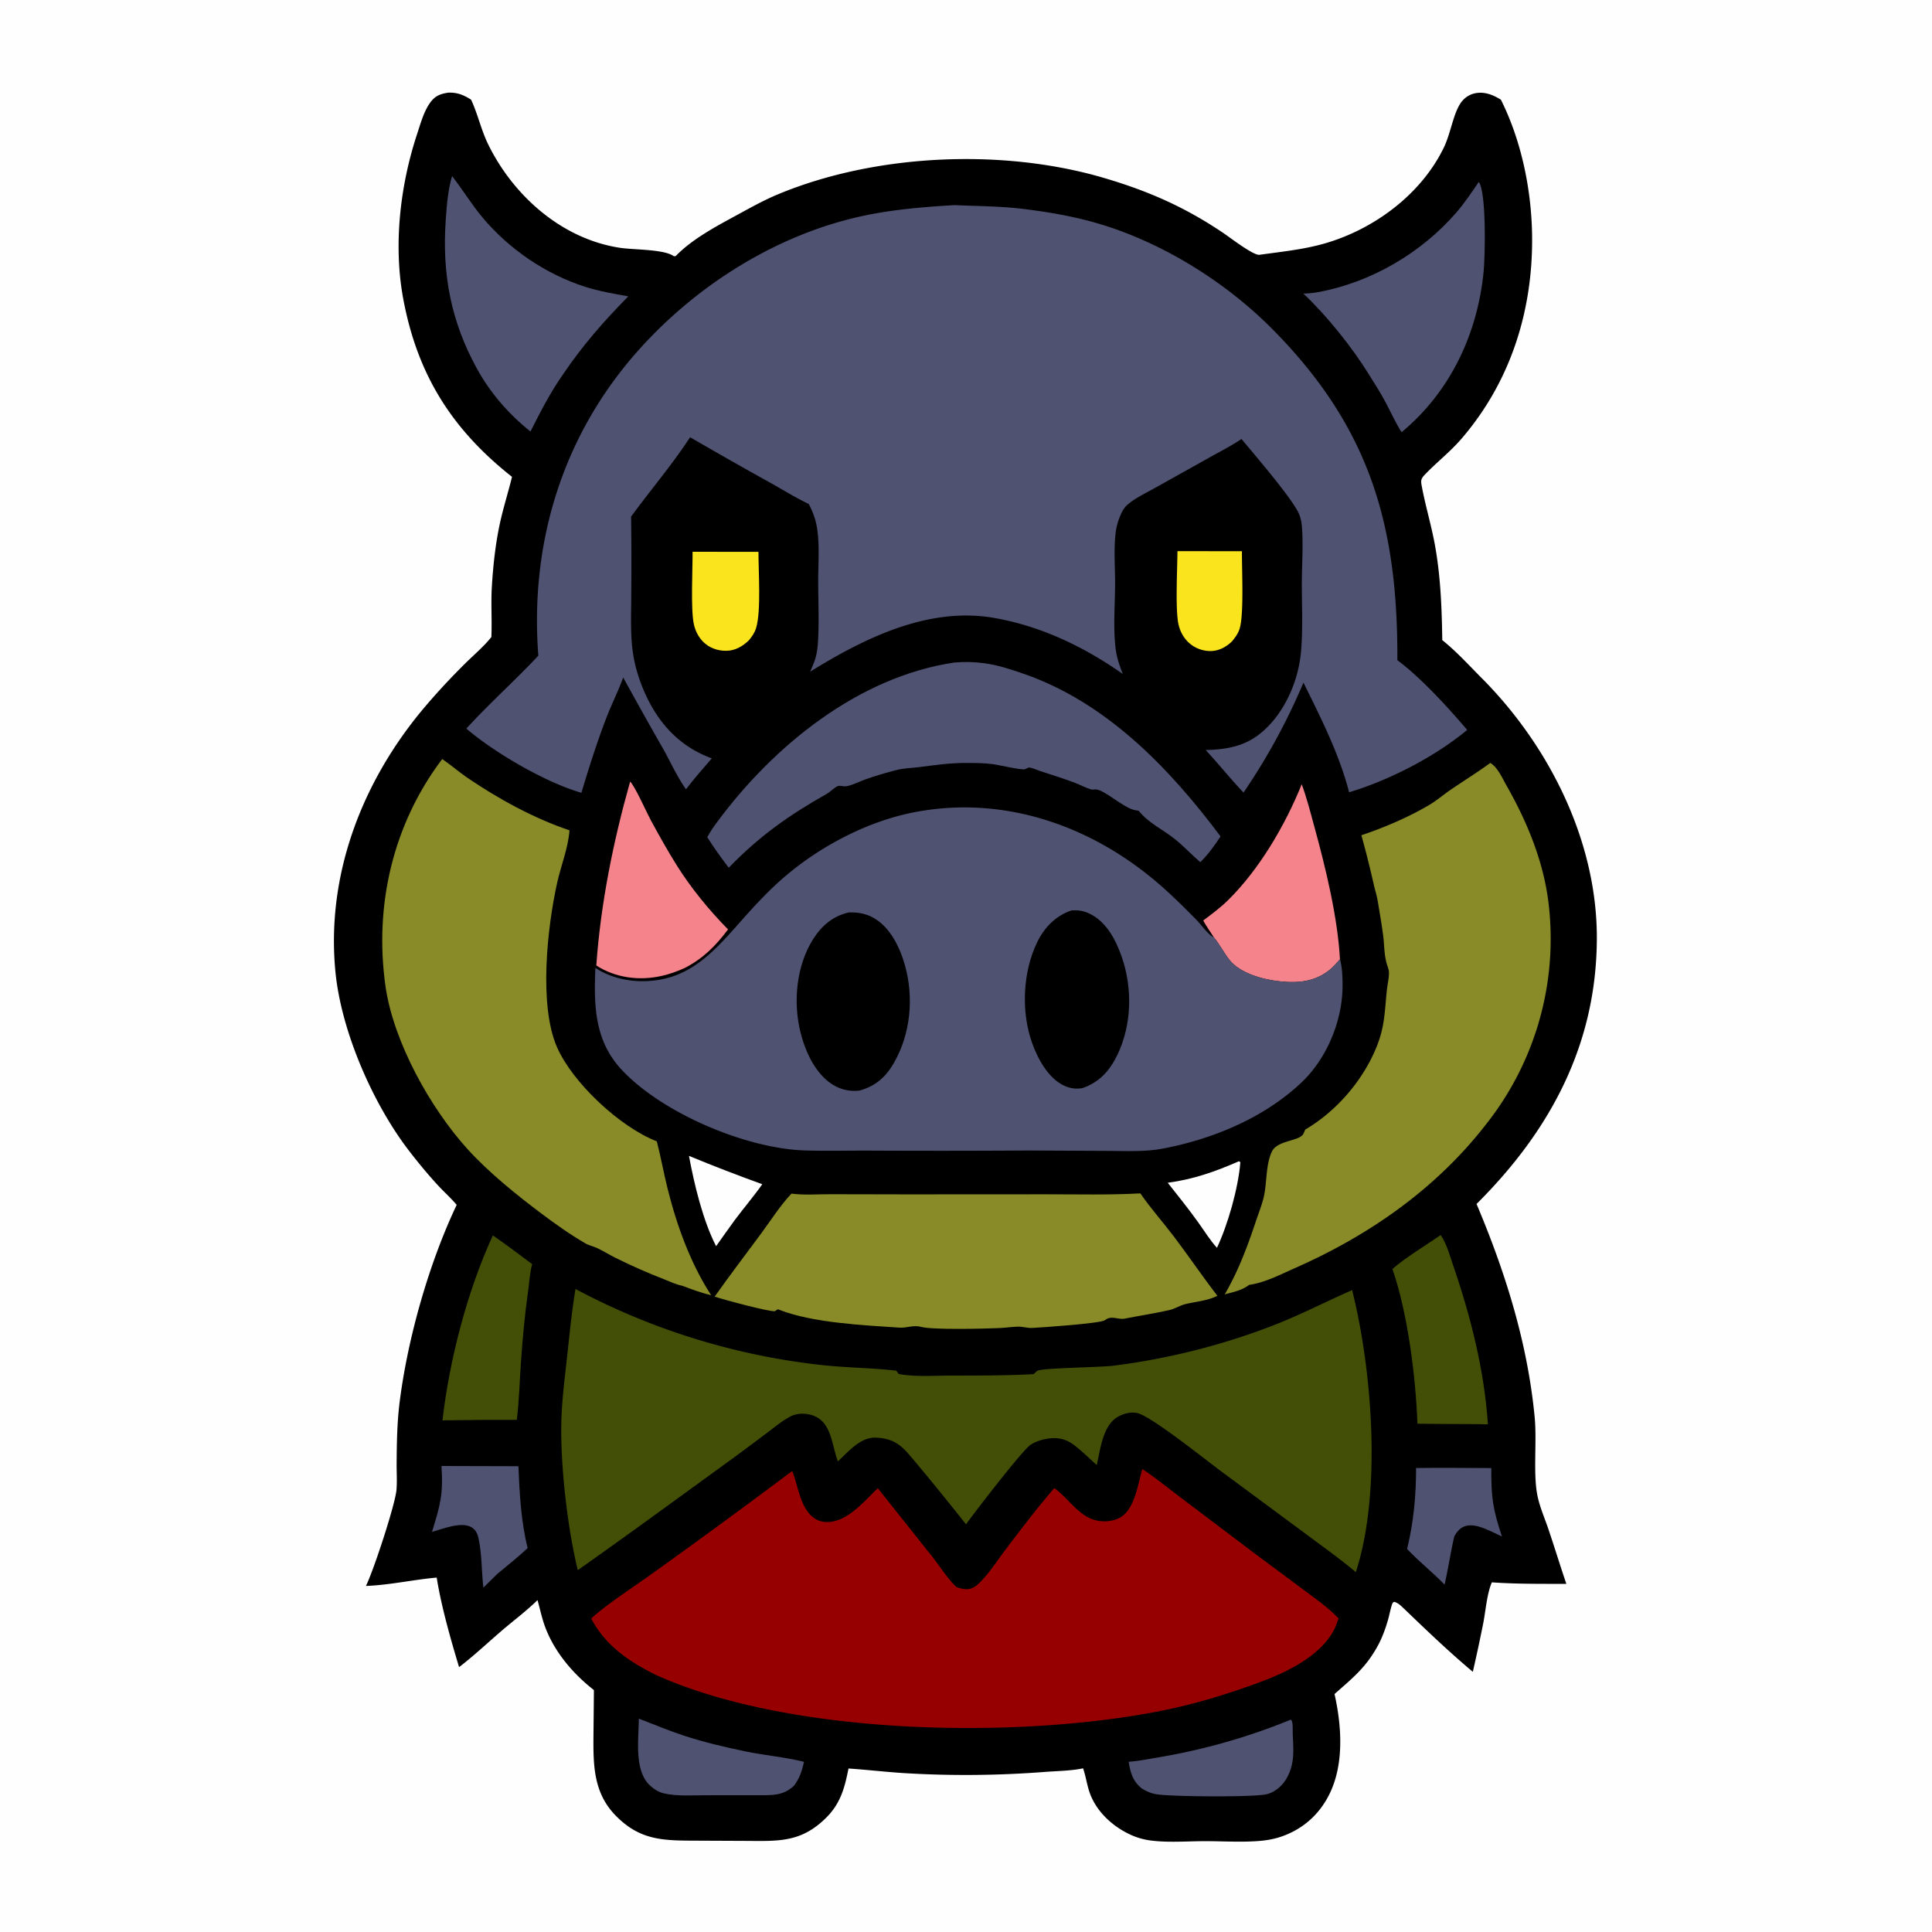 <svg version="1.1" xmlns="http://www.w3.org/2000/svg" style="display: block;" viewBox="0 0 2048 2048" width="1024" height="1024">
<path transform="translate(0,0)" fill="rgb(254,254,254)" d="M 0 0 L 2048 0 L 2048 2048 L 0 2048 L 0 0 z"/>
<path transform="translate(0,0)" fill="rgb(0,0,0)" d="M 475.179 98.2 C 484.838 97.894 491.377 100.637 499.36 105.629 C 506.569 121.096 510.068 137.936 517.608 153.267 C 544.456 207.856 595.863 253.48 657.482 262.723 C 671.283 264.794 701.378 264.189 712.705 270.609 C 714.99 271.905 713.547 271.613 716.235 271.489 C 733.296 253.802 758.247 240.424 779.743 228.749 C 794.151 220.923 809.007 212.545 824.11 206.225 C 927.566 162.929 1062.68 156.951 1170.22 188.619 C 1217.48 202.532 1256.34 219.633 1297.32 247.359 C 1304 251.874 1328.71 271 1335.12 270.097 C 1358.55 266.796 1381.95 264.548 1404.78 257.913 C 1456.9 242.769 1506.57 205.855 1530.52 156.417 C 1537.35 142.31 1540.03 123.588 1546.92 111.513 C 1550.45 105.318 1555.73 100.844 1562.73 99.103 C 1572.88 96.576 1582.54 100.379 1591.02 105.709 C 1613 149.591 1623.65 202.211 1624.1 251.114 C 1624.83 329.698 1601.17 404.536 1549.63 464.625 C 1536.72 479.672 1522.48 490.267 1509.69 503.918 C 1506.22 507.622 1506.11 509.785 1507.01 514.718 C 1510.86 535.73 1517.21 556.479 1521.06 577.608 C 1527.11 610.857 1528.39 644.864 1528.87 678.566 C 1543.95 690.6 1557.07 705.153 1570.66 718.794 C 1642.46 790.911 1693.11 892.031 1692.72 995.069 C 1692.3 1107.49 1643.24 1198.62 1565.2 1276.25 C 1595.85 1348.86 1619.29 1423.51 1626.82 1502.31 C 1629.27 1527.89 1625.09 1561.5 1629.62 1584.79 C 1631.98 1596.92 1637.09 1608.39 1641.06 1620.05 C 1647.72 1639.6 1653.72 1659.4 1660.4 1678.97 C 1634.01 1678.92 1607.78 1679.21 1581.44 1677.35 C 1576.34 1688.79 1574.79 1707.71 1572.4 1720.18 A 1761.88 1761.88 0 0 1 1561.25 1772.19 C 1536.44 1751.41 1512.15 1728.17 1488.83 1705.73 C 1485.6 1702.79 1482.2 1698.97 1477.83 1698.03 C 1477.36 1698.36 1476.78 1698.58 1476.4 1699.02 C 1475.16 1700.45 1472.4 1713.46 1471.59 1716.27 C 1468.97 1725.41 1465.72 1734.8 1461.24 1743.22 C 1448.61 1767.03 1434.41 1778.32 1414.65 1795.73 C 1422.28 1829.61 1424.98 1870.21 1409.14 1902.05 C 1398.23 1923.98 1380.45 1939.53 1357.09 1947.25 C 1350.11 1949.56 1342.88 1950.81 1335.57 1951.43 C 1316.57 1953.05 1296.67 1951.7 1277.58 1951.71 C 1258.49 1951.72 1238.04 1953.47 1219.15 1950.92 A 74.017 74.017 0 0 1 1195.41 1943.42 C 1177.13 1934.23 1160.94 1918.5 1154.58 1898.77 C 1152.13 1891.14 1150.98 1883.19 1148.45 1875.57 L 1148.09 1874.51 C 1134.87 1877.24 1120.66 1877.29 1107.18 1878.34 C 1058.44 1882.11 1007.87 1882.57 959.048 1879.61 C 939.191 1878.4 919.324 1876.02 899.441 1874.69 C 895.33 1895.45 891.008 1911.83 875.429 1927.19 C 849.095 1953.15 825.399 1951.64 790.779 1951.42 L 734.357 1951.17 C 700.934 1951.07 677.509 1949.98 652.649 1924.6 C 628.959 1900.43 628.824 1870.87 629.103 1839.08 L 629.576 1791.56 C 607.296 1774.13 587.622 1751.08 577.736 1724.26 C 574.373 1715.14 572.404 1705.51 569.794 1696.15 C 557.727 1708.02 544.277 1717.93 531.475 1728.94 C 516.58 1741.75 502.266 1755.26 486.652 1767.22 C 477.764 1737.84 467.69 1702.5 462.924 1672.31 C 437.704 1674.56 413.289 1680.19 387.88 1681.18 C 395.486 1666.26 419.16 1594.56 420.328 1578.89 C 421.004 1569.81 420.381 1560.4 420.444 1551.29 C 420.597 1529.17 420.939 1507.33 423.749 1485.34 C 432.369 1417.88 454.839 1338.82 484.106 1277.23 C 478.224 1270.25 471.196 1263.96 464.95 1257.26 C 454.281 1245.82 444.196 1233.54 434.596 1221.19 C 395.65 1171.09 361.95 1093.92 355.652 1030.93 C 345.205 926.411 384.839 825.622 452.332 747.034 A 732.314 732.314 0 0 1 493.211 703.213 C 502.14 694.351 512.198 685.933 520.13 676.215 C 520.381 675.907 520.625 675.594 520.873 675.283 C 521.644 657.618 520.308 639.847 521.364 622.22 C 522.716 599.654 525.215 576.28 530.053 554.164 C 533.637 537.775 538.788 521.769 542.746 505.471 C 479.157 455.244 442.721 397.569 427.612 317.657 C 416.757 260.245 424.039 196.856 442.254 141.739 C 445.85 130.857 449.215 118.249 455.953 108.88 C 461.208 101.575 466.538 99.577 475.179 98.2 z"/>
<path transform="translate(0,0)" fill="rgb(254,254,254)" d="M 1313.37 1230.96 L 1314.82 1231.97 C 1312.68 1259.17 1301.74 1297.88 1290.02 1322.72 C 1282.72 1314.75 1276.52 1304.63 1270.19 1295.81 C 1259.91 1281.44 1248.79 1267.66 1237.86 1253.77 C 1265.22 1250.1 1288.19 1241.94 1313.37 1230.96 z"/>
<path transform="translate(0,0)" fill="rgb(254,254,254)" d="M 730.338 1225.29 C 756.049 1235.97 781.86 1245.83 808.021 1255.34 C 798.869 1268.37 788.39 1280.53 778.878 1293.32 C 772.165 1302.45 765.682 1311.77 759.099 1321 C 745.074 1293.67 735.916 1255.5 730.338 1225.29 z"/>
<path transform="translate(0,0)" fill="rgb(250,228,29)" d="M 1248.14 584.25 L 1316.52 584.312 C 1316.31 603.442 1318.8 650.836 1314.08 666.364 C 1312.47 671.642 1309.53 675.45 1306.15 679.682 C 1299.9 685.946 1291.58 690.299 1282.58 690.141 A 34.076 34.076 0 0 1 1258.72 679.839 C 1253.92 674.869 1250.77 668.564 1249.25 661.853 C 1245.73 646.309 1248.07 602.365 1248.14 584.25 z"/>
<path transform="translate(0,0)" fill="rgb(250,228,29)" d="M 734.156 584.905 L 804.016 584.99 C 803.932 605.382 806.978 647.927 801.47 665.81 C 799.868 671.012 797.195 674.685 793.765 678.845 C 787.18 685.178 779.318 689.743 769.974 689.866 C 760.636 689.989 751.593 686.768 745.045 679.999 C 740.226 675.016 737.05 668.581 735.549 661.844 C 732.052 646.153 734.288 603.178 734.156 584.905 z"/>
<path transform="translate(0,0)" fill="rgb(79,82,113)" d="M 1501.1 1556.17 C 1527.64 1555.72 1554.27 1556.17 1580.82 1556.21 C 1580.69 1586.96 1582.34 1599.33 1592.11 1628.67 C 1581.51 1624.16 1565.98 1614.52 1554.24 1617.46 C 1548.22 1618.97 1544.55 1623.32 1541.63 1628.53 C 1537.64 1645.51 1535.23 1662.78 1531.33 1679.78 C 1518.61 1666.66 1504.16 1655.3 1491.58 1642 C 1498.45 1613.82 1501.16 1585.12 1501.1 1556.17 z"/>
<path transform="translate(0,0)" fill="rgb(79,82,113)" d="M 467.985 1554.02 L 549.528 1554.24 C 550.728 1582.99 552.308 1613.06 559.328 1641.06 C 549.068 1650.64 537.967 1659.43 527.169 1668.41 L 512.387 1682.95 C 510.398 1665.93 510.929 1646.1 507.024 1629.78 C 505.892 1625.05 503.701 1621 499.278 1618.65 C 488.322 1612.84 469.122 1620.78 457.914 1623.9 C 466.712 1595.5 469.996 1583.93 467.985 1554.02 z"/>
<path transform="translate(0,0)" fill="rgb(79,82,113)" d="M 1368.09 1822.99 L 1368.88 1823.31 C 1369.32 1824.09 1369.47 1824.25 1369.7 1825.24 C 1370.65 1829.22 1370.21 1834.65 1370.39 1838.76 C 1371.14 1855.3 1372.55 1869.21 1364.28 1884.33 C 1359.78 1892.56 1352.14 1899.57 1342.89 1901.9 C 1329.31 1905.31 1242.03 1904.56 1226.36 1902.06 C 1220.18 1901.07 1215.66 1899.07 1210.36 1895.84 C 1200.69 1888.07 1198.38 1879.2 1196.41 1867.51 C 1206.61 1866.9 1216.92 1864.73 1227.01 1863.04 A 656.906 656.906 0 0 0 1368.09 1822.99 z"/>
<path transform="translate(0,0)" fill="rgb(79,82,113)" d="M 677.212 1821.86 C 693.263 1827.94 709.041 1834.66 725.373 1840.01 C 746.394 1846.88 768.212 1851.95 789.836 1856.49 C 810.066 1860.73 830.999 1862.42 851.012 1867.3 L 852.309 1867.63 C 850.083 1877.49 847.642 1884.87 841.618 1893.02 C 831.585 1902.2 822.359 1902.94 809.328 1903.01 L 748.762 1903.03 C 734.269 1903 717.532 1904.37 703.409 1900.96 C 697.453 1899.52 691.873 1895.7 687.657 1891.33 C 672.234 1875.34 677.014 1842.69 677.212 1821.86 z"/>
<path transform="translate(0,0)" fill="rgb(67,79,7)" d="M 522.441 1309.6 C 536.627 1319.34 550.307 1329.77 564.109 1340.04 C 561.591 1349.02 561.2 1358.92 559.882 1368.18 C 556.171 1394.25 553.722 1421.06 551.999 1447.34 C 550.738 1466.56 550.161 1485.99 547.836 1505.11 L 510.831 1505.17 L 469.043 1505.63 C 476.458 1441.22 495.312 1368.57 522.441 1309.6 z"/>
<path transform="translate(0,0)" fill="rgb(67,79,7)" d="M 1527.1 1309.19 C 1533.37 1317.77 1537.11 1331.79 1540.59 1341.94 C 1559.15 1396.09 1573.42 1452.54 1577.25 1509.82 C 1561.6 1509.48 1545.91 1509.58 1530.25 1509.47 L 1502.54 1509.19 C 1500.8 1459.97 1492.19 1391.51 1476.02 1345.19 C 1490.24 1332.77 1511.19 1320.34 1527.1 1309.19 z"/>
<path transform="translate(0,0)" fill="rgb(245,131,140)" d="M 667.973 828.509 C 672.859 832.977 685.768 861.921 689.913 869.54 C 698.628 885.559 707.646 901.742 717.325 917.2 C 732.515 941.461 751.714 964.848 771.774 985.226 C 758.551 1002.7 745.722 1015.72 726.162 1025.95 C 717.999 1029.7 709.694 1032.69 700.905 1034.62 C 677.355 1039.8 652.566 1036.59 632.119 1023.48 C 636.663 958.06 650.16 891.553 667.973 828.509 z"/>
<path transform="translate(0,0)" fill="rgb(245,131,140)" d="M 1275.43 975.796 C 1284.49 968.974 1293.46 962.375 1301.59 954.405 C 1334.97 921.646 1362.39 874.673 1379.88 831.335 C 1385.35 846.121 1389.24 861.6 1393.4 876.8 C 1405.12 919.591 1418.08 972.573 1420.41 1016.89 C 1417.14 1020.58 1413.82 1024.52 1410.01 1027.66 C 1394.32 1040.57 1376.6 1042.33 1357.13 1040.31 C 1339.42 1038.47 1314.94 1032.16 1303.27 1017.5 C 1297.45 1010.19 1293.27 1001.69 1287.32 994.393 L 1286.68 993.621 C 1283.05 987.68 1278.75 981.881 1275.43 975.796 z"/>
<path transform="translate(0,0)" fill="rgb(79,82,113)" d="M 1567.6 192.827 C 1575.72 204.224 1574.32 270.646 1572.77 287.124 C 1566.54 353.428 1537.4 415.356 1485.74 458.16 C 1479.36 448.172 1474.46 437.118 1468.89 426.655 C 1463.47 416.461 1457.28 406.738 1451.12 396.985 C 1433.11 367.773 1406.62 334.847 1381.66 311.227 C 1386.88 311.048 1391.95 310.637 1397.1 309.696 C 1453.33 299.422 1506.8 268.142 1544.04 224.974 C 1552.74 214.89 1560.09 203.801 1567.6 192.827 z"/>
<path transform="translate(0,0)" fill="rgb(79,82,113)" d="M 479.21 186.664 C 490.408 200.956 499.768 216.51 511.452 230.509 C 539.394 263.985 578.641 290.751 620.267 304.015 C 635.122 308.748 650.707 311.408 666.021 314.171 C 640.165 340.303 617.408 366.357 596.853 396.811 C 583.568 415.618 572.665 436.908 562.327 457.428 C 539.182 438.913 519.827 416.723 505.548 390.743 C 477.96 340.55 468.541 290.492 472.482 233.522 C 473.584 217.585 474.723 202.086 479.21 186.664 z"/>
<path transform="translate(0,0)" fill="rgb(79,82,113)" d="M 1011.51 702.334 C 1022.56 701.379 1033.02 701.583 1044.02 703.144 C 1058.3 705.17 1071.35 709.474 1084.93 714.17 C 1172.64 744.5 1239.55 814.04 1293.84 886.643 C 1287.34 896.523 1280.78 905.592 1272.38 913.953 C 1263.35 906.209 1255.13 897.362 1245.94 889.883 C 1233.08 879.429 1217.53 872.638 1207.07 859.455 C 1205.87 859.271 1204.67 859.06 1203.47 858.856 C 1190.85 856.704 1170.31 836.433 1160.99 836.772 C 1159.56 836.824 1158.48 837.246 1157.05 836.871 C 1150.98 835.284 1144.81 831.816 1138.89 829.58 C 1126.93 825.057 1114.46 821.283 1102.32 817.243 C 1099.23 816.215 1094.12 813.796 1091 813.633 C 1089.69 813.565 1087.46 815.295 1086.03 815.48 C 1080.95 816.139 1059.25 810.908 1052.14 809.995 C 1043.35 808.865 1034.59 808.784 1025.75 808.769 C 1008.01 808.502 991.462 811.022 973.971 813.216 C 966.035 814.211 957.878 814.272 950.117 816.309 C 939.242 819.163 928.11 822.35 917.531 826.119 C 911.194 828.377 903.938 832.27 897.388 833.419 C 894.614 833.905 892.002 832.899 889.279 832.991 C 886.398 833.088 879.903 839.535 876.929 841.214 C 836.176 864.233 805.24 886.045 772.469 919.813 C 764.523 909.395 756.682 898.563 749.757 887.442 C 752.73 881.756 756.546 876.338 760.355 871.192 C 820.045 790.555 909.816 717.447 1011.51 702.334 z"/>
<path transform="translate(0,0)" fill="rgb(137,139,40)" d="M 838.99 1265.28 C 852.014 1267.04 866.616 1265.9 879.807 1265.93 L 961.516 1266.09 L 1109.39 1266.01 C 1142.47 1265.99 1175.81 1266.85 1208.83 1265.03 C 1219.73 1280.92 1232.94 1295.65 1244.59 1311.06 C 1260.2 1331.71 1274.7 1353.12 1290.5 1373.64 C 1278.97 1379.13 1268.79 1379.5 1256.76 1382.34 C 1250.85 1383.74 1245.64 1387.36 1239.71 1388.71 C 1223.67 1392.35 1207.29 1394.75 1191.17 1398.01 C 1184.76 1398.53 1178.55 1394.92 1172.95 1398.32 C 1172.31 1398.71 1171.73 1399.2 1171.08 1399.59 C 1165.67 1402.92 1104.81 1407.14 1094.13 1407.67 C 1088.97 1407.92 1084.2 1406.17 1079.16 1406.3 C 1072.62 1406.47 1066.07 1407.49 1059.53 1407.79 C 1044.02 1408.49 988.397 1409.87 976.248 1406.51 C 968.359 1404.32 961.297 1407.89 953.202 1407.34 C 914.843 1404.75 861.789 1402.32 826.32 1388.53 L 824.599 1387.84 L 821.414 1389.89 C 816.012 1390.82 766.744 1377.62 757.566 1374.47 C 773.544 1351.88 790.419 1329.83 806.837 1307.55 C 817.129 1293.59 827.079 1277.87 838.99 1265.28 z"/>
<path transform="translate(0,0)" fill="rgb(137,139,40)" d="M 1579.79 808.729 C 1580.52 809.139 1581.18 809.665 1581.84 810.184 C 1588.5 815.447 1592.8 825.373 1596.95 832.665 C 1618.34 870.266 1635.46 911.319 1641.17 954.547 A 316.358 316.358 0 0 1 1577.84 1188.52 C 1524.46 1258.55 1453.04 1308.75 1372.95 1344.12 C 1357.69 1350.86 1340.81 1359.73 1324.19 1361.99 C 1316.23 1367.92 1307.64 1369.56 1298.27 1372.09 C 1312.78 1347.1 1322.35 1321.41 1331.44 1294.13 C 1334.16 1285.97 1337.49 1277.75 1339.52 1269.39 C 1343.17 1254.28 1341.53 1234.97 1348.2 1220.83 C 1353.79 1208.97 1375.4 1209.89 1381.01 1202.86 C 1382.05 1201.55 1382.87 1198.96 1383.62 1197.39 C 1412.51 1180.42 1437.49 1153.46 1452.84 1123.61 C 1457.45 1114.65 1461.31 1105.47 1463.95 1095.74 C 1468.14 1080.27 1468.45 1064.77 1470.2 1049.01 C 1470.85 1043.18 1472.42 1036.78 1472.34 1030.94 C 1472.31 1028.41 1471.36 1025.74 1470.56 1023.35 C 1467.08 1012.94 1467.61 1002.66 1466.23 991.89 C 1464.68 979.823 1462.46 967.386 1460.49 955.345 C 1459.51 949.387 1457.63 943.633 1456.29 937.759 C 1452.23 920.052 1448.05 902.88 1443.09 885.4 C 1467.42 877.23 1492.88 866.369 1514.97 853.335 C 1523.07 848.553 1530.33 842.229 1538.11 836.926 C 1551.95 827.493 1566.28 818.598 1579.79 808.729 z"/>
<path transform="translate(0,0)" fill="rgb(137,139,40)" d="M 468.755 804.612 C 477.894 810.774 486.273 818.201 495.448 824.468 C 528.094 846.77 566.24 867.581 603.684 880.188 C 602.303 898.966 594.73 917.354 590.634 935.678 C 580.198 982.368 570.986 1065.35 590.346 1109.81 C 606.908 1147.85 657.155 1194.68 696.267 1209.9 C 700.547 1226.59 703.585 1243.64 707.763 1260.37 C 717.363 1298.81 732.096 1339.7 753.867 1372.95 C 743.049 1370.5 733.328 1366.73 722.965 1362.87 C 716.664 1361.72 710.128 1358.49 704.135 1356.16 C 686.541 1349.33 669.621 1341.88 652.704 1333.48 C 646.173 1330.24 639.937 1326.35 633.386 1323.19 C 629.147 1321.14 624.544 1320.36 620.426 1317.97 C 604.237 1308.57 588.642 1297.46 573.69 1286.24 C 547.351 1266.47 517.79 1242.56 495.797 1218.33 C 456.092 1174.59 416.907 1104.19 408.591 1045.12 C 396.568 959.739 416.51 873.717 468.755 804.612 z"/>
<path transform="translate(0,0)" fill="rgb(67,79,7)" d="M 610.054 1366.39 A 721.832 721.832 0 0 0 868.321 1446.69 C 895.458 1449.88 922.959 1449.87 950.062 1452.95 L 952.67 1456.52 C 970.195 1459.69 989.969 1458.23 1007.78 1458.18 C 1037.11 1458.09 1066.54 1458.27 1095.83 1456.64 C 1097.11 1455.31 1098.69 1453.46 1100.43 1452.78 C 1107.19 1450.15 1166.82 1449.37 1179.61 1447.78 C 1239.61 1440.36 1302.02 1424.42 1357.98 1401.66 C 1383.63 1391.24 1408.01 1378.62 1433.32 1367.59 C 1454.63 1452.61 1464.77 1582.2 1437.22 1666.51 C 1421.03 1652.85 1403.76 1640.61 1386.8 1627.95 L 1298.82 1562.85 C 1281.3 1550.25 1221.38 1501.64 1205.73 1497.97 C 1198.33 1496.24 1189.91 1498.65 1183.65 1502.7 C 1168.78 1512.33 1166.36 1537.06 1162.58 1553.01 C 1154.93 1546.09 1147.39 1538.66 1139.26 1532.32 C 1130.35 1525.4 1121.6 1523.38 1110.41 1525.06 C 1104.32 1525.98 1097.14 1528.21 1092.08 1531.84 C 1082.83 1538.47 1033.08 1603.16 1024.04 1615.81 C 1004.29 1591.03 984.343 1566.19 963.809 1542.06 C 953.675 1530.15 945.029 1524.92 929.185 1523.96 C 912.244 1522.94 899.743 1538.52 888.195 1549.09 C 883.479 1536.84 882.289 1521.48 874.877 1510.58 C 870.416 1504.02 863.95 1500.3 856.174 1499.05 C 850.079 1498.07 843.636 1498.58 838.083 1501.41 C 829.473 1505.81 821.684 1512.44 813.964 1518.21 A 3642.45 3642.45 0 0 1 775.292 1547.02 C 721.112 1586.24 667.156 1625.92 612.467 1664.42 C 601.801 1620.33 594.507 1557.97 594.951 1512.17 C 595.188 1487.66 598.418 1462.98 601.098 1438.63 C 603.749 1414.53 606.048 1390.3 610.054 1366.39 z"/>
<path transform="translate(0,0)" fill="rgb(151,0,0)" d="M 1210.93 1557.28 C 1224.74 1566.29 1237.85 1577.13 1251.05 1587.07 L 1329.62 1646.46 L 1382.91 1686.04 C 1395.17 1695.24 1408.32 1704.42 1418.9 1715.56 C 1417.78 1718.77 1416.74 1722.11 1415.31 1725.2 C 1402.38 1753.21 1367.49 1771.02 1340.2 1781.38 C 1304.27 1795.03 1266.75 1806.53 1229.02 1813.91 C 1076.65 1843.69 837.548 1839.64 695.112 1775.41 C 666.456 1761.13 642.037 1744.49 626.674 1715.73 C 642.169 1701.21 673.129 1681.31 691.497 1667.97 A 8419.01 8419.01 0 0 0 839.761 1559.36 C 845.647 1573.89 847.619 1593.09 858.283 1605.03 C 863.033 1610.34 869.098 1613.3 876.252 1613.44 C 897.813 1613.88 916.2 1591.27 930.537 1577.6 L 988.544 1650.55 C 996.762 1660.95 1004.25 1673.33 1013.89 1682.34 C 1017.61 1683.59 1021.65 1684.87 1025.64 1684.59 C 1030.09 1684.28 1034.3 1681.7 1037.45 1678.69 C 1048.17 1668.4 1056.94 1654.5 1065.92 1642.67 C 1082.64 1620.63 1099.51 1598.33 1117.62 1577.41 C 1131.62 1587.47 1142.21 1605.29 1159.03 1610.84 C 1167.96 1613.78 1178.77 1613.24 1187.12 1608.76 C 1202.77 1600.37 1206.18 1573.3 1210.93 1557.28 z"/>
<path transform="translate(0,0)" fill="rgb(79,82,113)" d="M 631.15 1026 C 644.812 1035.18 662.411 1039.77 678.802 1040.06 C 730.069 1040.97 756.438 1009.05 787.474 974.128 C 801.702 958.119 816.166 942.636 832.52 928.743 C 871.314 895.788 921.66 869.693 971.768 860.513 C 1067.9 842.901 1161.37 877.063 1233.13 941.118 C 1245.24 951.933 1256.88 963.483 1268.26 975.065 C 1273.31 980.199 1279.74 989.509 1285.6 993.088 C 1285.94 993.298 1286.32 993.443 1286.68 993.621 L 1287.32 994.393 C 1293.27 1001.69 1297.45 1010.19 1303.27 1017.5 C 1314.94 1032.16 1339.42 1038.47 1357.13 1040.31 C 1376.6 1042.33 1394.32 1040.57 1410.01 1027.66 C 1413.82 1024.52 1417.14 1020.58 1420.41 1016.89 C 1422.98 1025.55 1423.33 1039.07 1423.1 1048.15 C 1422.21 1084.13 1405.78 1122.75 1379.58 1147.52 C 1339.91 1185.02 1285.66 1207.5 1232.57 1217.56 C 1213.19 1221.24 1191.7 1220.03 1172 1219.97 L 1090.18 1219.57 A 14820.3 14820.3 0 0 1 920.256 1219.69 C 897.798 1219.62 875.301 1220.25 852.853 1219.51 C 790.246 1217.45 701.093 1179.56 658.566 1133.5 C 630.056 1102.63 629.494 1065.56 631.15 1026 z"/>
<path transform="translate(0,0)" fill="rgb(0,0,0)" d="M 1135.55 965.135 C 1142.53 964.55 1148.22 965.374 1154.59 968.33 C 1172.46 976.624 1182.66 995.95 1188.9 1013.71 C 1200.64 1047.12 1199.93 1086.19 1184.42 1118.31 C 1176.31 1135.09 1165.47 1147.12 1147.6 1153.41 C 1140.84 1154.64 1134.48 1153.84 1128.2 1150.95 C 1111.17 1143.11 1099.97 1122.22 1093.97 1105.3 C 1082.32 1072.43 1084.11 1030.62 1099.32 999.084 C 1107.01 983.136 1118.65 971.095 1135.55 965.135 z"/>
<path transform="translate(0,0)" fill="rgb(0,0,0)" d="M 899.821 967.206 C 908.953 967.001 917.066 968.15 925.259 972.563 C 943.504 982.39 953.999 1004.3 959.329 1023.42 C 968.793 1057.36 965.399 1095.34 947.867 1126.26 C 939.182 1141.57 928.214 1151.33 911.007 1156.08 C 900.943 1157.15 891.544 1155.23 882.887 1149.88 C 863.846 1138.09 853.134 1113.62 848.161 1092.69 C 840.713 1061.35 844.355 1023.55 861.709 995.904 C 870.836 981.362 882.761 971.085 899.821 967.206 z"/>
<path transform="translate(0,0)" fill="rgb(79,82,113)" d="M 1011.79 217.434 C 1036.02 218.548 1059.82 218.469 1084.01 221.392 C 1112.33 224.812 1140.79 229.758 1168.08 238.14 C 1234.54 258.557 1300.16 299.757 1348.96 349.055 C 1451.76 452.889 1481.88 556.186 1481.26 699.838 C 1506.14 718.289 1534.93 749.822 1555.28 773.743 C 1521.16 802.139 1472.71 827.057 1430.13 839.843 C 1419.46 798.767 1400.34 761.404 1381.72 723.591 A 666.505 666.505 0 0 1 1318.18 840.156 C 1304.34 825.618 1291.77 809.777 1278.07 795.071 C 1300.13 794.545 1319.41 791.21 1336.82 776.832 C 1361.17 756.722 1376.17 722.74 1379.04 691.708 C 1381.3 667.345 1379.93 642.386 1380.01 617.93 C 1380.07 598.465 1381.57 578.251 1380.13 558.866 C 1379.75 553.809 1378.81 548.799 1376.72 544.154 C 1369.39 527.91 1329.75 481.878 1316.03 465.346 C 1305.72 472.307 1294.38 478.124 1283.52 484.19 L 1224.91 516.909 C 1215.19 522.434 1203.59 527.749 1195.15 535.019 C 1191.45 538.208 1189.27 542.619 1187.37 547.032 C 1184.62 553.424 1183.06 560.11 1182.37 567.015 C 1180.67 583.971 1182.09 602.01 1182.04 619.097 C 1181.97 641.525 1179.87 665.812 1182.66 687.922 C 1183.84 697.26 1186.77 705.762 1190.23 714.467 C 1147.73 684.609 1100.76 662.39 1049.23 654.271 C 981.139 644.358 914.9 677.242 858.83 711.997 C 860.651 707.529 862.783 703.052 864.185 698.438 C 865.731 693.351 866.57 687.851 866.949 682.543 C 868.507 660.702 867.342 637.99 867.324 616.065 C 867.309 598.394 868.851 579.003 866.382 561.579 C 864.967 551.593 861.994 543.118 857.296 534.241 C 843.509 527.683 830.195 519.359 816.847 511.914 A 5276.2 5276.2 0 0 1 731.526 463.488 C 712.549 492.591 689.502 519.559 668.984 547.634 A 4109.92 4109.92 0 0 1 669.136 632.696 C 669.077 652.838 668.035 673.865 671.207 693.793 C 673.591 708.774 678.456 723.674 684.868 737.402 C 699.477 768.677 721.915 792.013 754.556 803.898 C 745.248 814.75 735.838 825.281 727.217 836.707 C 717.968 823.758 711.092 808.353 703.315 794.422 A 4958.76 4958.76 0 0 1 660.629 718.171 C 655.315 732.667 648.317 746.532 642.77 760.953 C 632.812 786.844 624.278 813.806 616.323 840.383 C 578.214 829.434 524.463 798.069 494.321 772.33 C 518.861 745.555 545.906 721.429 570.717 694.982 A 108.824 108.824 0 0 1 570.389 691.514 C 562.199 573.587 596.942 461.475 675.558 372.657 C 737.49 302.688 823.144 248.523 914.908 228.823 C 946.744 221.988 979.36 219.377 1011.79 217.434 z"/>
</svg>